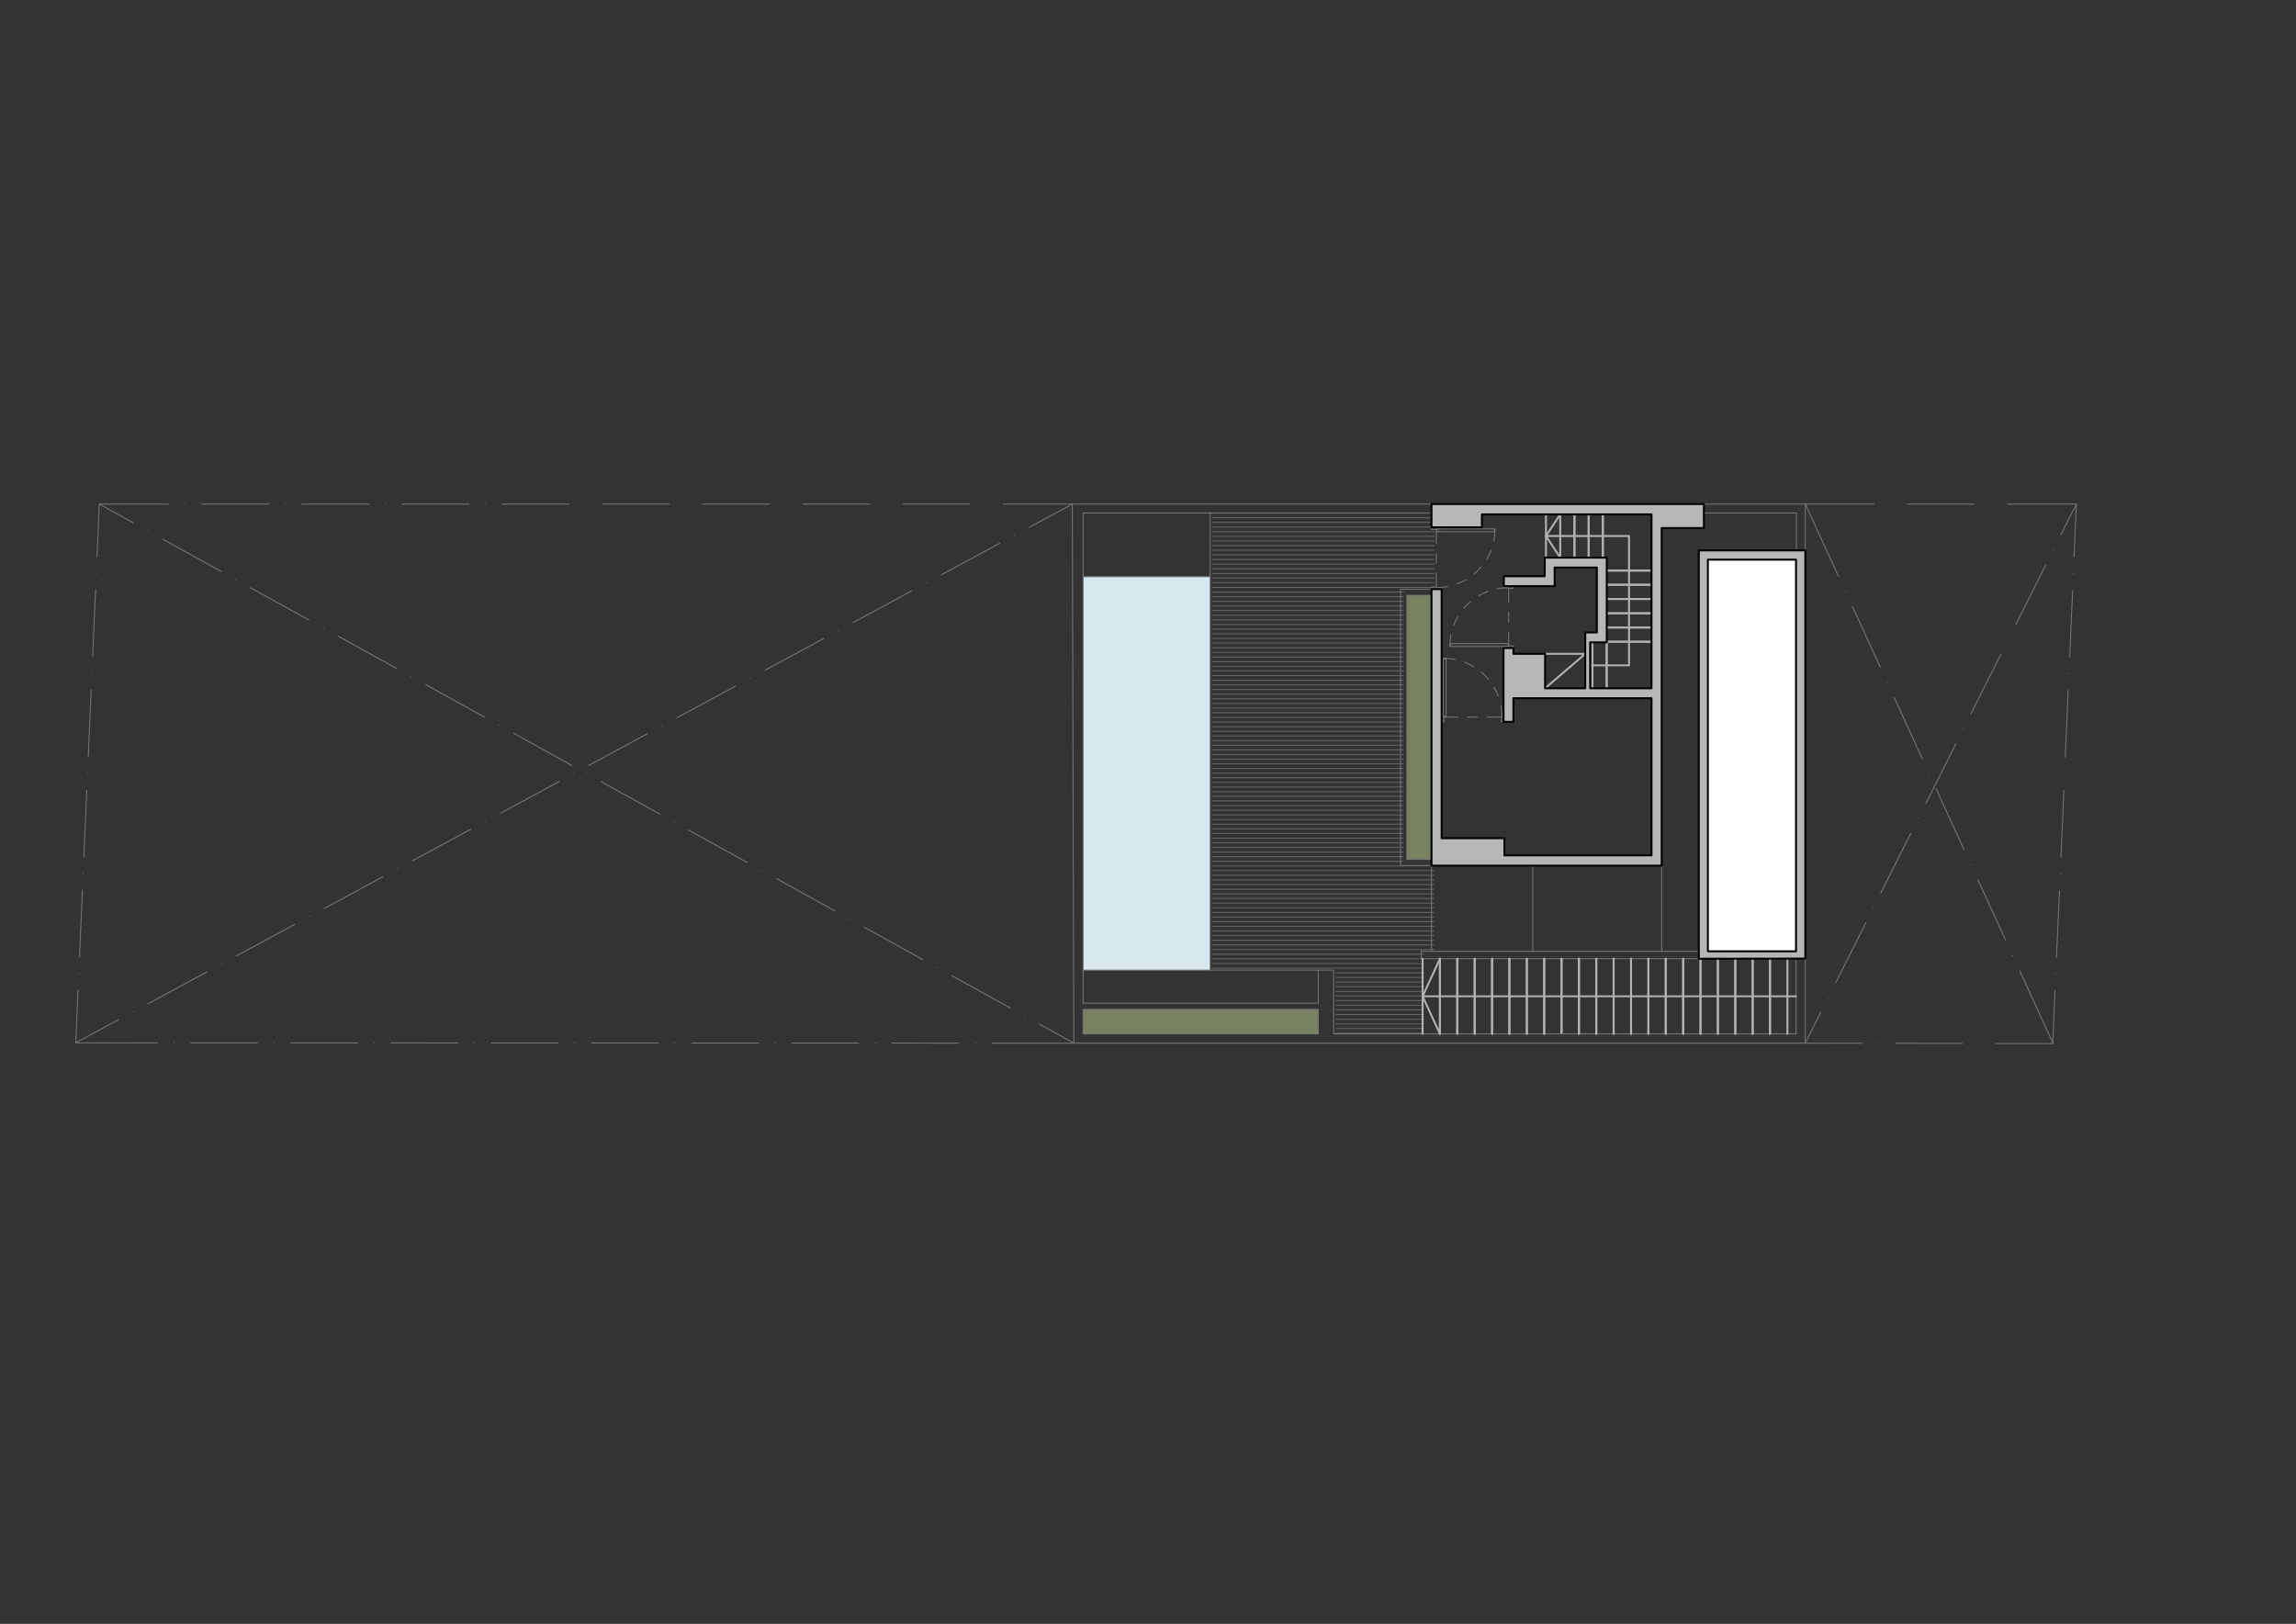 <?xml version="1.0" encoding="UTF-8"?> <svg xmlns="http://www.w3.org/2000/svg" viewBox="0 0 1190.55 841.89"><rect x="0" y="0" width="1190.55" height="841.89" fill="#333333" stroke="none"/><defs><style> .cls-1 { fill: #bed38e; opacity: .5; } .cls-2 { fill: #b7b7b7; } .cls-2, .cls-3 { stroke: #000; } .cls-2, .cls-3, .cls-4, .cls-5, .cls-6 { stroke-linecap: round; stroke-linejoin: round; } .cls-3 { fill: #fff; } .cls-4 { opacity: .5; stroke: #969696; } .cls-4, .cls-5, .cls-6 { fill: none; } .cls-4, .cls-6 { stroke-width: .5px; } .cls-5 { stroke: #b2b2b2; } .cls-7 { fill: #d8e8ef; } .cls-6 { stroke: #767676; } </style></defs><g id="Piso_balcon" data-name="Piso balcon"><g><line class="cls-4" x1="738.22" y1="535.64" x2="692.78" y2="535.64"></line><line class="cls-4" x1="738.22" y1="533.22" x2="692.78" y2="533.22"></line><line class="cls-4" x1="738.22" y1="530.84" x2="692.78" y2="530.84"></line><line class="cls-4" x1="738.22" y1="528.42" x2="692.78" y2="528.42"></line><line class="cls-4" x1="738.22" y1="526" x2="692.78" y2="526"></line><line class="cls-4" x1="738.22" y1="523.58" x2="692.78" y2="523.58"></line><line class="cls-4" x1="738.22" y1="521.2" x2="692.78" y2="521.2"></line><line class="cls-4" x1="738.22" y1="518.78" x2="692.78" y2="518.78"></line><line class="cls-4" x1="738.22" y1="516.36" x2="692.78" y2="516.36"></line><line class="cls-4" x1="738.22" y1="513.98" x2="692.78" y2="513.98"></line><line class="cls-4" x1="738.22" y1="511.56" x2="692.78" y2="511.56"></line><line class="cls-4" x1="738.22" y1="509.14" x2="692.78" y2="509.14"></line><line class="cls-4" x1="738.22" y1="506.76" x2="692.78" y2="506.76"></line><line class="cls-4" x1="738.22" y1="504.34" x2="692.78" y2="504.34"></line><line class="cls-4" x1="738.22" y1="501.92" x2="628.69" y2="501.92"></line><line class="cls-4" x1="738.22" y1="499.54" x2="628.69" y2="499.54"></line><line class="cls-4" x1="738.22" y1="497.12" x2="628.69" y2="497.12"></line><line class="cls-4" x1="738.22" y1="494.7" x2="628.69" y2="494.7"></line><line class="cls-4" x1="743.57" y1="492.32" x2="628.69" y2="492.32"></line><line class="cls-4" x1="743.57" y1="489.9" x2="628.69" y2="489.9"></line><line class="cls-4" x1="743.57" y1="487.48" x2="628.69" y2="487.48"></line><line class="cls-4" x1="743.57" y1="485.06" x2="628.69" y2="485.06"></line><line class="cls-4" x1="743.57" y1="482.68" x2="628.69" y2="482.68"></line><line class="cls-4" x1="743.57" y1="480.26" x2="628.69" y2="480.26"></line><line class="cls-4" x1="743.57" y1="477.84" x2="628.69" y2="477.84"></line><line class="cls-4" x1="743.57" y1="475.46" x2="628.69" y2="475.46"></line><line class="cls-4" x1="743.57" y1="473.04" x2="628.69" y2="473.04"></line><line class="cls-4" x1="743.57" y1="470.62" x2="628.69" y2="470.62"></line><line class="cls-4" x1="743.57" y1="468.24" x2="628.69" y2="468.24"></line><line class="cls-4" x1="743.57" y1="465.82" x2="628.69" y2="465.82"></line><line class="cls-4" x1="743.57" y1="463.4" x2="628.69" y2="463.4"></line><line class="cls-4" x1="743.57" y1="461.02" x2="628.69" y2="461.02"></line><line class="cls-4" x1="743.57" y1="458.6" x2="628.69" y2="458.6"></line><line class="cls-4" x1="743.57" y1="456.18" x2="628.69" y2="456.18"></line><line class="cls-4" x1="743.57" y1="453.8" x2="628.69" y2="453.8"></line><line class="cls-4" x1="743.57" y1="451.38" x2="628.69" y2="451.38"></line><line class="cls-4" x1="727.52" y1="448.96" x2="628.69" y2="448.96"></line><line class="cls-4" x1="727.52" y1="446.54" x2="628.69" y2="446.54"></line><line class="cls-4" x1="727.52" y1="444.16" x2="628.69" y2="444.16"></line><line class="cls-4" x1="727.52" y1="441.74" x2="628.69" y2="441.74"></line><line class="cls-4" x1="727.52" y1="439.32" x2="628.69" y2="439.32"></line><line class="cls-4" x1="727.52" y1="436.94" x2="628.69" y2="436.94"></line><line class="cls-4" x1="727.52" y1="434.52" x2="628.69" y2="434.52"></line><line class="cls-4" x1="727.52" y1="432.1" x2="628.69" y2="432.1"></line><line class="cls-4" x1="727.56" y1="429.72" x2="628.69" y2="429.72"></line><line class="cls-4" x1="727.56" y1="427.3" x2="628.69" y2="427.3"></line><line class="cls-4" x1="727.56" y1="424.88" x2="628.69" y2="424.88"></line><line class="cls-4" x1="727.56" y1="422.5" x2="628.69" y2="422.5"></line><line class="cls-4" x1="727.56" y1="420.08" x2="628.69" y2="420.08"></line><line class="cls-4" x1="727.56" y1="417.66" x2="628.69" y2="417.66"></line><line class="cls-4" x1="727.56" y1="415.24" x2="628.69" y2="415.24"></line><line class="cls-4" x1="727.56" y1="412.86" x2="628.69" y2="412.86"></line><line class="cls-4" x1="727.56" y1="410.44" x2="628.69" y2="410.44"></line><line class="cls-4" x1="727.6" y1="408.02" x2="628.69" y2="408.02"></line><line class="cls-4" x1="727.6" y1="405.64" x2="628.69" y2="405.64"></line><line class="cls-4" x1="727.6" y1="403.22" x2="628.69" y2="403.22"></line><line class="cls-4" x1="727.6" y1="400.8" x2="628.69" y2="400.8"></line><line class="cls-4" x1="727.6" y1="398.42" x2="628.69" y2="398.42"></line><line class="cls-4" x1="727.6" y1="396" x2="628.69" y2="396"></line><line class="cls-4" x1="727.6" y1="393.58" x2="628.69" y2="393.58"></line><line class="cls-4" x1="727.6" y1="391.2" x2="628.69" y2="391.2"></line><line class="cls-4" x1="727.6" y1="388.78" x2="628.69" y2="388.78"></line><line class="cls-4" x1="727.64" y1="386.36" x2="628.69" y2="386.36"></line><line class="cls-4" x1="727.64" y1="383.98" x2="628.69" y2="383.98"></line><line class="cls-4" x1="727.64" y1="381.56" x2="628.69" y2="381.56"></line><line class="cls-4" x1="727.64" y1="379.14" x2="628.69" y2="379.14"></line><line class="cls-4" x1="727.64" y1="376.72" x2="628.69" y2="376.72"></line><line class="cls-4" x1="727.64" y1="374.34" x2="628.69" y2="374.34"></line><line class="cls-4" x1="727.64" y1="371.92" x2="628.69" y2="371.92"></line><line class="cls-4" x1="727.64" y1="369.5" x2="628.69" y2="369.5"></line><line class="cls-4" x1="727.64" y1="367.12" x2="628.69" y2="367.12"></line><line class="cls-4" x1="727.64" y1="364.7" x2="628.69" y2="364.7"></line><line class="cls-4" x1="727.69" y1="362.28" x2="628.69" y2="362.28"></line><line class="cls-4" x1="727.69" y1="359.9" x2="628.69" y2="359.9"></line><line class="cls-4" x1="727.69" y1="357.48" x2="628.69" y2="357.48"></line><line class="cls-4" x1="727.69" y1="355.06" x2="628.69" y2="355.06"></line><line class="cls-4" x1="727.69" y1="352.69" x2="628.69" y2="352.69"></line><line class="cls-4" x1="727.69" y1="350.26" x2="628.69" y2="350.26"></line><line class="cls-4" x1="727.69" y1="347.84" x2="628.69" y2="347.84"></line><line class="cls-4" x1="727.69" y1="345.47" x2="628.69" y2="345.47"></line><line class="cls-4" x1="727.69" y1="343.04" x2="628.69" y2="343.04"></line><line class="cls-4" x1="727.73" y1="340.62" x2="628.69" y2="340.62"></line><line class="cls-4" x1="727.73" y1="338.2" x2="628.69" y2="338.2"></line><line class="cls-4" x1="727.73" y1="335.83" x2="628.69" y2="335.83"></line><line class="cls-4" x1="727.73" y1="333.4" x2="628.69" y2="333.4"></line><line class="cls-4" x1="727.73" y1="330.98" x2="628.69" y2="330.98"></line><line class="cls-4" x1="727.73" y1="328.61" x2="628.69" y2="328.61"></line><line class="cls-4" x1="727.73" y1="326.18" x2="628.69" y2="326.18"></line><line class="cls-4" x1="727.73" y1="323.76" x2="628.69" y2="323.76"></line><line class="cls-4" x1="727.73" y1="321.39" x2="628.69" y2="321.39"></line><line class="cls-4" x1="727.77" y1="318.96" x2="628.69" y2="318.96"></line><line class="cls-4" x1="727.77" y1="316.54" x2="628.69" y2="316.54"></line><line class="cls-4" x1="727.77" y1="314.17" x2="628.69" y2="314.17"></line><line class="cls-4" x1="727.77" y1="311.75" x2="628.69" y2="311.75"></line><line class="cls-4" x1="727.77" y1="309.32" x2="628.69" y2="309.32"></line><line class="cls-4" x1="727.77" y1="306.95" x2="628.69" y2="306.95"></line><line class="cls-4" x1="743.57" y1="304.53" x2="628.69" y2="304.53"></line><line class="cls-4" x1="743.57" y1="302.1" x2="628.69" y2="302.1"></line><line class="cls-4" x1="743.57" y1="299.68" x2="628.69" y2="299.68"></line><line class="cls-4" x1="743.57" y1="297.31" x2="628.69" y2="297.31"></line><line class="cls-4" x1="743.57" y1="294.88" x2="628.69" y2="294.88"></line><line class="cls-4" x1="743.57" y1="292.46" x2="628.69" y2="292.46"></line><line class="cls-4" x1="743.57" y1="290.09" x2="628.69" y2="290.09"></line><line class="cls-4" x1="743.57" y1="287.67" x2="628.69" y2="287.67"></line><line class="cls-4" x1="743.57" y1="285.24" x2="628.69" y2="285.24"></line><line class="cls-4" x1="743.57" y1="282.87" x2="628.69" y2="282.87"></line><line class="cls-4" x1="743.57" y1="280.45" x2="628.69" y2="280.45"></line><line class="cls-4" x1="743.57" y1="278.02" x2="628.69" y2="278.02"></line><line class="cls-4" x1="743.57" y1="275.65" x2="628.69" y2="275.65"></line><line class="cls-4" x1="743.57" y1="273.23" x2="628.69" y2="273.23"></line><line class="cls-4" x1="743.57" y1="270.81" x2="628.69" y2="270.81"></line><line class="cls-4" x1="743.57" y1="268.43" x2="628.69" y2="268.43"></line></g></g><g id="Planos_base" data-name="Planos base"><polygon class="cls-1" points="683.56 535.88 561.63 535.88 561.63 523.37 683.56 523.32 683.56 535.88"></polygon><rect class="cls-1" x="729.51" y="308.64" width="12.77" height="136.91"></rect><polyline class="cls-7" points="627.52 502.95 561.63 502.95 561.63 299.01 627.52 299.01 627.52 502.95"></polyline></g><g id="Puerta"><line class="cls-6" x1="744.74" y1="304.66" x2="744.74" y2="297.06"></line><line class="cls-6" x1="744.74" y1="291.97" x2="744.74" y2="286.88"></line><line class="cls-6" x1="744.74" y1="281.79" x2="744.74" y2="274.19"></line><polyline class="cls-6" points="745 304.66 747.24 304.57 749.45 304.32 750.72 304.06"></polyline><polyline class="cls-6" points="755.6 302.7 755.94 302.58 758.02 301.69 760.01 300.63 760.23 300.5"></polyline><polyline class="cls-6" points="764.34 297.57 765.45 296.64 767.01 295.07 767.95 293.96"></polyline><polyline class="cls-6" points="770.92 289.85 771.05 289.68 772.11 287.69 773.04 285.65 773.17 285.27"></polyline><polyline class="cls-6" points="774.57 280.39 774.82 279.16 775.12 276.91 775.2 274.66"></polyline><line class="cls-6" x1="782.29" y1="304.7" x2="782.29" y2="312.29"></line><line class="cls-6" x1="782.29" y1="317.38" x2="782.29" y2="322.47"></line><line class="cls-6" x1="782.29" y1="327.57" x2="782.29" y2="335.16"></line><polyline class="cls-6" points="782.03 304.7 779.79 304.78 777.54 305.04 776.31 305.29"></polyline><polyline class="cls-6" points="771.38 306.65 771.05 306.78 769.01 307.67 767.01 308.73 766.8 308.86"></polyline><polyline class="cls-6" points="762.65 311.78 761.58 312.72 759.97 314.29 759.04 315.39"></polyline><polyline class="cls-6" points="756.07 319.5 755.94 319.67 754.88 321.67 753.99 323.71 753.86 324.09"></polyline><polyline class="cls-6" points="752.42 328.97 752.21 330.2 751.91 332.44 751.83 334.69"></polyline><line class="cls-6" x1="778.81" y1="371.77" x2="771.22" y2="371.77"></line><line class="cls-6" x1="766.12" y1="371.77" x2="761.03" y2="371.77"></line><line class="cls-6" x1="755.94" y1="371.77" x2="748.35" y2="371.77"></line><polyline class="cls-6" points="778.81 371.52 778.72 369.27 778.47 367.02 778.26 365.79"></polyline><polyline class="cls-6" points="776.86 360.87 776.73 360.53 775.84 358.49 774.78 356.5 774.65 356.29"></polyline><polyline class="cls-6" points="771.72 352.13 770.83 351.07 769.22 349.46 768.16 348.52"></polyline><polyline class="cls-6" points="764.05 345.55 763.83 345.43 761.84 344.37 759.8 343.48 759.46 343.35"></polyline><polyline class="cls-6" points="754.58 341.91 753.31 341.69 751.06 341.4 748.86 341.31"></polyline><polyline class="cls-6" points="742.75 273.39 746.74 273.39 746.74 273.85 747.24 273.85 747.24 274.19 744.74 274.19 744.74 274.49 742.75 274.49 742.28 274.49 742.28 274.19 742.75 274.19 742.75 273.39"></polyline><polyline class="cls-6" points="742.75 305.46 746.74 305.46 746.74 304.95 747.24 304.95 747.24 304.66 744.74 304.66 744.74 304.32 742.75 304.32 742.28 304.32 742.28 304.66 742.75 304.66 742.75 305.46"></polyline><polyline class="cls-6" points="744.74 274.19 775.2 274.19 775.2 274.66 774.91 274.66 774.91 275.68 745.08 275.68 745.08 274.66 744.74 274.66 744.74 274.19"></polyline><polyline class="cls-6" points="784.28 335.97 780.25 335.97 780.25 335.5 779.79 335.5 779.79 335.16 782.29 335.16 782.29 334.86 784.28 334.86 784.75 334.86 784.75 335.16 784.28 335.16 784.28 335.97"></polyline><polyline class="cls-6" points="784.28 303.89 780.25 303.89 780.25 304.36 779.79 304.36 779.79 304.7 782.29 304.7 782.29 305 784.28 305 784.75 305 784.75 304.7 784.28 304.7 784.28 303.89"></polyline><polyline class="cls-6" points="782.29 335.16 751.83 335.16 751.83 334.69 752.12 334.69 752.12 333.68 781.95 333.68 781.95 334.69 782.29 334.69 782.29 335.16"></polyline><polyline class="cls-6" points="747.54 373.77 747.54 369.74 748.05 369.74 748.05 369.27 748.35 369.27 748.35 371.77 748.69 371.77 748.69 373.77 748.69 374.23 748.35 374.23 748.35 373.77 747.54 373.77"></polyline><polyline class="cls-6" points="779.62 373.77 779.62 369.74 779.15 369.74 779.15 369.27 778.81 369.27 778.81 371.77 778.51 371.77 778.51 373.77 778.51 374.23 778.81 374.23 778.81 373.77 779.62 373.77"></polyline><polyline class="cls-6" points="748.35 371.77 748.35 341.31 748.86 341.31 748.86 341.61 749.87 341.61 749.87 371.43 748.86 371.43 748.86 371.77 748.35 371.77"></polyline><polyline class="cls-6" points="742.28 448.78 726.24 448.78 726.24 305.46 742.28 305.46"></polyline><polyline class="cls-6" points="742.28 445.55 729.51 445.55 729.51 308.64 742.28 308.64"></polyline><line class="cls-6" x1="936.12" y1="540.8" x2="965.65" y2="540.84"></line><line class="cls-6" x1="974.31" y1="540.88" x2="974.31" y2="540.88"></line><line class="cls-6" x1="982.96" y1="540.88" x2="1017.58" y2="540.97"></line><line class="cls-6" x1="1026.24" y1="540.97" x2="1026.24" y2="540.97"></line><polyline class="cls-6" points="1034.89 541.01 1064.42 541.05 1065.61 513.65"></polyline><line class="cls-6" x1="1065.99" y1="504.99" x2="1065.99" y2="504.99"></line><line class="cls-6" x1="1066.37" y1="496.34" x2="1067.9" y2="461.76"></line><line class="cls-6" x1="1068.28" y1="453.1" x2="1068.28" y2="453.1"></line><line class="cls-6" x1="1068.66" y1="444.45" x2="1070.19" y2="409.83"></line><line class="cls-6" x1="1070.53" y1="401.22" x2="1070.53" y2="401.22"></line><line class="cls-6" x1="1070.91" y1="392.56" x2="1072.44" y2="357.94"></line><line class="cls-6" x1="1072.82" y1="349.29" x2="1072.82" y2="349.29"></line><line class="cls-6" x1="1073.2" y1="340.63" x2="1074.73" y2="306.06"></line><line class="cls-6" x1="1075.11" y1="297.4" x2="1075.11" y2="297.4"></line><polyline class="cls-6" points="1075.45 288.75 1076.68 261.34 1041.04 261.34"></polyline><line class="cls-6" x1="1032.39" y1="261.34" x2="1032.39" y2="261.34"></line><line class="cls-6" x1="1023.69" y1="261.34" x2="989.07" y2="261.34"></line><line class="cls-6" x1="980.42" y1="261.34" x2="980.42" y2="261.34"></line><line class="cls-6" x1="971.76" y1="261.34" x2="936.12" y2="261.34"></line><line class="cls-6" x1="1064.5" y1="540.8" x2="1047.32" y2="503.34"></line><line class="cls-6" x1="1043.67" y1="495.49" x2="1043.67" y2="495.49"></line><line class="cls-6" x1="1040.07" y1="487.6" x2="1025.6" y2="456.12"></line><line class="cls-6" x1="1021.99" y1="448.27" x2="1021.99" y2="448.27"></line><line class="cls-6" x1="1018.39" y1="440.42" x2="1003.92" y2="408.94"></line><line class="cls-6" x1="1000.31" y1="401.05" x2="1000.31" y2="401.05"></line><line class="cls-6" x1="996.71" y1="393.2" x2="982.24" y2="361.72"></line><line class="cls-6" x1="978.63" y1="353.87" x2="978.63" y2="353.87"></line><line class="cls-6" x1="975.03" y1="345.98" x2="960.56" y2="314.5"></line><line class="cls-6" x1="956.95" y1="306.65" x2="956.95" y2="306.65"></line><line class="cls-6" x1="953.31" y1="298.8" x2="936.12" y2="261.34"></line><line class="cls-6" x1="1076.68" y1="261.34" x2="1068.62" y2="277.29"></line><line class="cls-6" x1="1064.76" y1="285.06" x2="1064.76" y2="285.06"></line><line class="cls-6" x1="1060.86" y1="292.78" x2="1045.29" y2="323.71"></line><line class="cls-6" x1="1041.42" y1="331.43" x2="1041.42" y2="331.43"></line><line class="cls-6" x1="1037.52" y1="339.19" x2="1021.95" y2="370.12"></line><line class="cls-6" x1="1018.05" y1="377.84" x2="1018.05" y2="377.84"></line><line class="cls-6" x1="1014.19" y1="385.6" x2="998.62" y2="416.53"></line><line class="cls-6" x1="994.71" y1="424.25" x2="994.71" y2="424.25"></line><line class="cls-6" x1="990.81" y1="432.02" x2="975.28" y2="462.95"></line><line class="cls-6" x1="971.38" y1="470.67" x2="971.38" y2="470.67"></line><line class="cls-6" x1="967.48" y1="478.43" x2="951.95" y2="509.36"></line><line class="cls-6" x1="948.05" y1="517.08" x2="948.05" y2="517.08"></line><line class="cls-6" x1="944.14" y1="524.8" x2="936.12" y2="540.8"></line><polyline class="cls-6" points="936.12 285.35 936.12 261.34 883.52 261.34"></polyline><polyline class="cls-6" points="931.46 285.35 931.46 265.96 883.52 265.96"></polyline><polyline class="cls-6" points="561.63 520.09 561.63 265.96 742.28 265.96"></polyline><polyline class="cls-6" points="936.12 497.06 936.12 540.8 556.8 540.8 556.03 261.34 742.28 261.34"></polyline><polyline class="cls-6" points="931.29 497.06 931.29 536 691.54 536 691.54 502.95 683.56 502.95 683.56 520.09 561.63 520.09"></polyline><polyline class="cls-6" points="561.63 523.32 561.63 536 683.56 536 683.56 523.32 561.63 523.32"></polyline><line class="cls-6" x1="683.56" y1="502.95" x2="561.63" y2="502.95"></line><polyline class="cls-6" points="880.76 493.2 736.94 493.2 736.94 497.06 880.89 497.06"></polyline><line class="cls-6" x1="627.52" y1="502.95" x2="627.52" y2="265.96"></line><line class="cls-6" x1="627.52" y1="299.01" x2="561.63" y2="299.01"></line><line class="cls-6" x1="794.76" y1="493.2" x2="794.76" y2="448.78"></line><line class="cls-6" x1="861.62" y1="448.78" x2="861.62" y2="493.2"></line><line class="cls-6" x1="742.28" y1="448.78" x2="742.28" y2="493.2"></line><line class="cls-6" x1="556.8" y1="540.8" x2="514.5" y2="540.8"></line><line class="cls-6" x1="505.84" y1="540.8" x2="505.84" y2="540.8"></line><line class="cls-6" x1="497.19" y1="540.8" x2="462.57" y2="540.76"></line><line class="cls-6" x1="453.91" y1="540.76" x2="453.91" y2="540.76"></line><line class="cls-6" x1="445.22" y1="540.76" x2="410.6" y2="540.76"></line><line class="cls-6" x1="401.94" y1="540.76" x2="401.94" y2="540.76"></line><line class="cls-6" x1="393.29" y1="540.76" x2="358.67" y2="540.76"></line><line class="cls-6" x1="349.97" y1="540.71" x2="349.97" y2="540.71"></line><line class="cls-6" x1="341.32" y1="540.71" x2="306.7" y2="540.71"></line><line class="cls-6" x1="298.04" y1="540.71" x2="298.04" y2="540.71"></line><line class="cls-6" x1="289.39" y1="540.71" x2="254.77" y2="540.71"></line><line class="cls-6" x1="246.07" y1="540.71" x2="246.07" y2="540.71"></line><line class="cls-6" x1="237.41" y1="540.71" x2="202.8" y2="540.67"></line><line class="cls-6" x1="194.14" y1="540.67" x2="194.14" y2="540.67"></line><line class="cls-6" x1="185.49" y1="540.67" x2="150.82" y2="540.67"></line><line class="cls-6" x1="142.17" y1="540.67" x2="142.17" y2="540.67"></line><line class="cls-6" x1="133.51" y1="540.67" x2="98.89" y2="540.67"></line><line class="cls-6" x1="90.24" y1="540.67" x2="90.24" y2="540.67"></line><polyline class="cls-6" points="81.58 540.67 39.29 540.63 40.47 513.43"></polyline><line class="cls-6" x1="40.86" y1="504.78" x2="40.86" y2="504.78"></line><line class="cls-6" x1="41.24" y1="496.12" x2="42.72" y2="461.55"></line><line class="cls-6" x1="43.1" y1="452.89" x2="43.1" y2="452.89"></line><line class="cls-6" x1="43.49" y1="444.24" x2="45.01" y2="409.62"></line><line class="cls-6" x1="45.4" y1="400.96" x2="45.4" y2="400.96"></line><line class="cls-6" x1="45.78" y1="392.35" x2="47.26" y2="357.73"></line><line class="cls-6" x1="47.64" y1="349.08" x2="47.64" y2="349.08"></line><line class="cls-6" x1="48.03" y1="340.42" x2="49.55" y2="305.84"></line><line class="cls-6" x1="49.94" y1="297.19" x2="49.94" y2="297.19"></line><polyline class="cls-6" points="50.32 288.53 51.5 261.34 87.27 261.34"></polyline><line class="cls-6" x1="95.92" y1="261.34" x2="95.92" y2="261.34"></line><line class="cls-6" x1="104.62" y1="261.34" x2="139.24" y2="261.34"></line><line class="cls-6" x1="147.9" y1="261.34" x2="147.9" y2="261.34"></line><line class="cls-6" x1="156.55" y1="261.34" x2="191.17" y2="261.34"></line><line class="cls-6" x1="199.87" y1="261.34" x2="199.87" y2="261.34"></line><line class="cls-6" x1="208.52" y1="261.34" x2="243.14" y2="261.34"></line><line class="cls-6" x1="251.8" y1="261.34" x2="251.8" y2="261.34"></line><line class="cls-6" x1="260.45" y1="261.34" x2="295.07" y2="261.34"></line><line class="cls-6" x1="303.77" y1="261.34" x2="303.77" y2="261.34"></line><line class="cls-6" x1="312.42" y1="261.34" x2="347.04" y2="261.34"></line><line class="cls-6" x1="355.7" y1="261.34" x2="355.7" y2="261.34"></line><line class="cls-6" x1="364.35" y1="261.34" x2="399.01" y2="261.34"></line><line class="cls-6" x1="407.67" y1="261.34" x2="407.67" y2="261.34"></line><line class="cls-6" x1="416.32" y1="261.34" x2="450.94" y2="261.34"></line><line class="cls-6" x1="459.6" y1="261.34" x2="459.6" y2="261.34"></line><line class="cls-6" x1="468.25" y1="261.34" x2="502.91" y2="261.34"></line><line class="cls-6" x1="511.57" y1="261.34" x2="511.57" y2="261.34"></line><line class="cls-6" x1="520.22" y1="261.34" x2="556.03" y2="261.34"></line><line class="cls-6" x1="556.8" y1="540.8" x2="539.02" y2="530.95"></line><line class="cls-6" x1="531.47" y1="526.75" x2="531.47" y2="526.75"></line><line class="cls-6" x1="523.87" y1="522.6" x2="493.58" y2="505.84"></line><line class="cls-6" x1="485.99" y1="501.64" x2="485.99" y2="501.64"></line><line class="cls-6" x1="478.39" y1="497.44" x2="448.1" y2="480.68"></line><line class="cls-6" x1="440.55" y1="476.48" x2="440.55" y2="476.48"></line><line class="cls-6" x1="432.95" y1="472.28" x2="402.66" y2="455.52"></line><line class="cls-6" x1="395.07" y1="451.36" x2="395.07" y2="451.36"></line><line class="cls-6" x1="387.47" y1="447.16" x2="357.18" y2="430.41"></line><line class="cls-6" x1="349.59" y1="426.21" x2="349.59" y2="426.21"></line><line class="cls-6" x1="342.04" y1="422.01" x2="311.7" y2="405.25"></line><line class="cls-6" x1="304.15" y1="401.05" x2="304.15" y2="401.05"></line><line class="cls-6" x1="296.56" y1="396.89" x2="266.26" y2="380.09"></line><line class="cls-6" x1="258.67" y1="375.93" x2="258.67" y2="375.93"></line><line class="cls-6" x1="251.12" y1="371.73" x2="220.78" y2="354.97"></line><line class="cls-6" x1="213.23" y1="350.77" x2="213.23" y2="350.77"></line><line class="cls-6" x1="205.64" y1="346.57" x2="175.35" y2="329.81"></line><line class="cls-6" x1="167.75" y1="325.61" x2="167.75" y2="325.61"></line><line class="cls-6" x1="160.2" y1="321.46" x2="129.87" y2="304.7"></line><line class="cls-6" x1="122.31" y1="300.5" x2="122.31" y2="300.5"></line><line class="cls-6" x1="114.72" y1="296.3" x2="84.43" y2="279.54"></line><line class="cls-6" x1="76.83" y1="275.34" x2="76.83" y2="275.34"></line><line class="cls-6" x1="69.24" y1="271.14" x2="51.5" y2="261.34"></line><line class="cls-6" x1="556.03" y1="261.34" x2="533.76" y2="273.35"></line><line class="cls-6" x1="526.16" y1="277.46" x2="526.16" y2="277.46"></line><line class="cls-6" x1="518.53" y1="281.58" x2="488.07" y2="298.04"></line><line class="cls-6" x1="480.47" y1="302.15" x2="480.47" y2="302.15"></line><line class="cls-6" x1="472.83" y1="306.27" x2="442.37" y2="322.77"></line><line class="cls-6" x1="434.74" y1="326.89" x2="434.74" y2="326.89"></line><line class="cls-6" x1="427.14" y1="331" x2="396.68" y2="347.46"></line><line class="cls-6" x1="389.04" y1="351.58" x2="389.04" y2="351.58"></line><line class="cls-6" x1="381.45" y1="355.69" x2="350.95" y2="372.16"></line><line class="cls-6" x1="343.35" y1="376.27" x2="343.35" y2="376.27"></line><line class="cls-6" x1="335.71" y1="380.39" x2="305.25" y2="396.85"></line><line class="cls-6" x1="297.66" y1="400.96" x2="297.66" y2="400.96"></line><line class="cls-6" x1="290.02" y1="405.12" x2="259.56" y2="421.58"></line><line class="cls-6" x1="251.92" y1="425.7" x2="251.92" y2="425.7"></line><line class="cls-6" x1="244.33" y1="429.81" x2="213.87" y2="446.27"></line><line class="cls-6" x1="206.23" y1="450.39" x2="206.23" y2="450.39"></line><line class="cls-6" x1="198.64" y1="454.5" x2="168.18" y2="470.96"></line><line class="cls-6" x1="160.54" y1="475.08" x2="160.54" y2="475.08"></line><line class="cls-6" x1="152.9" y1="479.2" x2="122.44" y2="495.66"></line><line class="cls-6" x1="114.85" y1="499.81" x2="114.85" y2="499.81"></line><line class="cls-6" x1="107.21" y1="503.93" x2="76.75" y2="520.39"></line><line class="cls-6" x1="69.15" y1="524.51" x2="69.15" y2="524.51"></line><line class="cls-6" x1="61.52" y1="528.62" x2="39.29" y2="540.63"></line></g><g id="Mob"><polyline class="cls-5" points="801.17 338.98 822 338.98 801.17 356.84"></polyline><line class="cls-5" x1="833.16" y1="295.79" x2="856.28" y2="295.79"></line><line class="cls-5" x1="816.4" y1="289.09" x2="816.4" y2="266.68"></line><line class="cls-5" x1="823.78" y1="289.09" x2="823.78" y2="266.68"></line><line class="cls-5" x1="831.12" y1="289.09" x2="831.12" y2="266.68"></line><line class="cls-5" x1="833.16" y1="295.79" x2="856.28" y2="295.79"></line><line class="cls-5" x1="833.16" y1="303.17" x2="856.28" y2="303.17"></line><line class="cls-5" x1="833.16" y1="317.94" x2="856.28" y2="317.94"></line><line class="cls-5" x1="833.16" y1="325.32" x2="856.28" y2="325.32"></line><line class="cls-5" x1="833.16" y1="332.7" x2="856.28" y2="332.7"></line><line class="cls-5" x1="833.11" y1="333.04" x2="833.11" y2="356.84"></line><line class="cls-5" x1="816.4" y1="289.09" x2="816.4" y2="266.68"></line><line class="cls-5" x1="823.78" y1="289.09" x2="823.78" y2="266.68"></line><line class="cls-5" x1="833.16" y1="303.17" x2="856.28" y2="303.17"></line><line class="cls-5" x1="833.16" y1="310.55" x2="856.28" y2="310.55"></line><line class="cls-5" x1="833.16" y1="317.94" x2="856.28" y2="317.94"></line><line class="cls-5" x1="833.16" y1="325.32" x2="856.28" y2="325.32"></line><line class="cls-5" x1="825.73" y1="333.04" x2="825.73" y2="356.84"></line><line class="cls-5" x1="809.02" y1="289.09" x2="809.02" y2="266.68"></line><line class="cls-5" x1="831.12" y1="289.09" x2="831.12" y2="266.68"></line><line class="cls-5" x1="833.16" y1="332.7" x2="856.28" y2="332.7"></line><line class="cls-5" x1="833.16" y1="310.55" x2="856.28" y2="310.55"></line><line class="cls-5" x1="801.63" y1="289.09" x2="801.63" y2="266.68"></line><line class="cls-5" x1="737.66" y1="536" x2="737.66" y2="497.06"></line><line class="cls-5" x1="746.65" y1="536" x2="746.65" y2="497.06"></line><line class="cls-5" x1="755.64" y1="536" x2="755.64" y2="497.06"></line><line class="cls-5" x1="764.68" y1="536" x2="764.68" y2="497.06"></line><line class="cls-5" x1="773.68" y1="536" x2="773.68" y2="497.06"></line><line class="cls-5" x1="791.71" y1="536" x2="791.71" y2="497.06"></line><line class="cls-5" x1="800.7" y1="536" x2="800.7" y2="497.06"></line><line class="cls-5" x1="809.7" y1="535.32" x2="809.7" y2="497.06"></line><line class="cls-5" x1="827.73" y1="536" x2="827.73" y2="497.06"></line><line class="cls-5" x1="818.73" y1="536" x2="818.73" y2="497.06"></line><line class="cls-5" x1="836.72" y1="536" x2="836.72" y2="497.06"></line><line class="cls-5" x1="845.76" y1="536" x2="845.76" y2="497.06"></line><line class="cls-5" x1="854.75" y1="536" x2="854.75" y2="497.06"></line><line class="cls-5" x1="863.75" y1="536" x2="863.75" y2="497.06"></line><line class="cls-5" x1="872.78" y1="536" x2="872.78" y2="497.06"></line><line class="cls-5" x1="881.78" y1="536" x2="881.78" y2="497.06"></line><line class="cls-5" x1="890.77" y1="536" x2="890.77" y2="497.06"></line><line class="cls-5" x1="899.81" y1="536" x2="899.81" y2="497.06"></line><line class="cls-5" x1="908.8" y1="536" x2="908.8" y2="497.06"></line><line class="cls-5" x1="917.8" y1="536" x2="917.8" y2="497.06"></line><line class="cls-5" x1="746.65" y1="536" x2="746.65" y2="497.06"></line><line class="cls-5" x1="755.64" y1="536" x2="755.64" y2="497.06"></line><line class="cls-5" x1="773.68" y1="536" x2="773.68" y2="497.06"></line><line class="cls-5" x1="782.67" y1="536" x2="782.67" y2="497.06"></line><line class="cls-5" x1="791.71" y1="536" x2="791.71" y2="497.06"></line><line class="cls-5" x1="809.7" y1="535.32" x2="809.7" y2="497.06"></line><line class="cls-5" x1="863.75" y1="536" x2="863.75" y2="497.06"></line><line class="cls-5" x1="854.75" y1="536" x2="854.75" y2="497.06"></line><line class="cls-5" x1="872.78" y1="536" x2="872.78" y2="497.06"></line><line class="cls-5" x1="890.77" y1="536" x2="890.77" y2="497.06"></line><line class="cls-5" x1="899.81" y1="536" x2="899.81" y2="497.06"></line><line class="cls-5" x1="782.67" y1="536" x2="782.67" y2="497.06"></line><line class="cls-5" x1="926.83" y1="536" x2="926.83" y2="497.06"></line><line class="cls-5" x1="764.68" y1="536" x2="764.68" y2="497.06"></line><line class="cls-5" x1="818.73" y1="536" x2="818.73" y2="497.06"></line><line class="cls-5" x1="836.72" y1="536" x2="836.72" y2="497.06"></line><line class="cls-5" x1="908.8" y1="536" x2="908.8" y2="497.06"></line><line class="cls-5" x1="800.7" y1="536" x2="800.7" y2="497.06"></line><line class="cls-5" x1="827.73" y1="536" x2="827.73" y2="497.06"></line><line class="cls-5" x1="845.76" y1="536" x2="845.76" y2="497.06"></line><line class="cls-5" x1="881.78" y1="536" x2="881.78" y2="497.06"></line><line class="cls-5" x1="917.8" y1="536" x2="917.8" y2="497.06"></line><polyline class="cls-5" points="931.29 516.53 737.66 516.53 746.65 536"></polyline><line class="cls-5" x1="737.66" y1="516.53" x2="746.65" y2="497.06"></line><line class="cls-5" x1="833.11" y1="333.04" x2="833.11" y2="356.84"></line><line class="cls-5" x1="825.73" y1="333.04" x2="825.73" y2="356.84"></line><polyline class="cls-5" points="824.54 344.96 844.7 344.96 844.7 277.89 801.63 277.89 809.02 289.09"></polyline><line class="cls-5" x1="801.63" y1="277.89" x2="809.02" y2="266.68"></line></g><g id="MUROS"><polyline class="cls-2" points="880.89 497.06 880.89 285.35 936.12 285.35 936.12 496.97 880.89 497.06"></polyline><polyline class="cls-2" points="742.28 273.39 768.41 273.39 768.41 266.68 856.36 266.68 856.36 356.84 824.54 356.84 824.54 333.04 833.16 333.04 833.16 289.09 801 289.09 801 298.76 779.79 298.76 779.79 303.89 806.13 303.89 806.13 294.22 828.02 294.22 828.02 327.91 822 327.91 822 356.84 801.17 356.84 801.17 338.98 784.75 338.98 784.75 335.97 779.62 335.97 779.62 374.23 784.75 374.23 784.75 361.97 856.36 361.97 856.36 443.47 780.08 443.47 780.08 434.56 747.54 434.56 747.54 305.46 742.28 305.46 742.28 448.78 861.62 448.78 861.62 273.77 883.52 273.77 883.52 261.34 742.28 261.34 742.28 273.39"></polyline><polyline class="cls-3" points="885.59 493.2 885.59 290.15 931.29 290.15 931.29 493.2 885.59 493.2"></polyline></g></svg> 